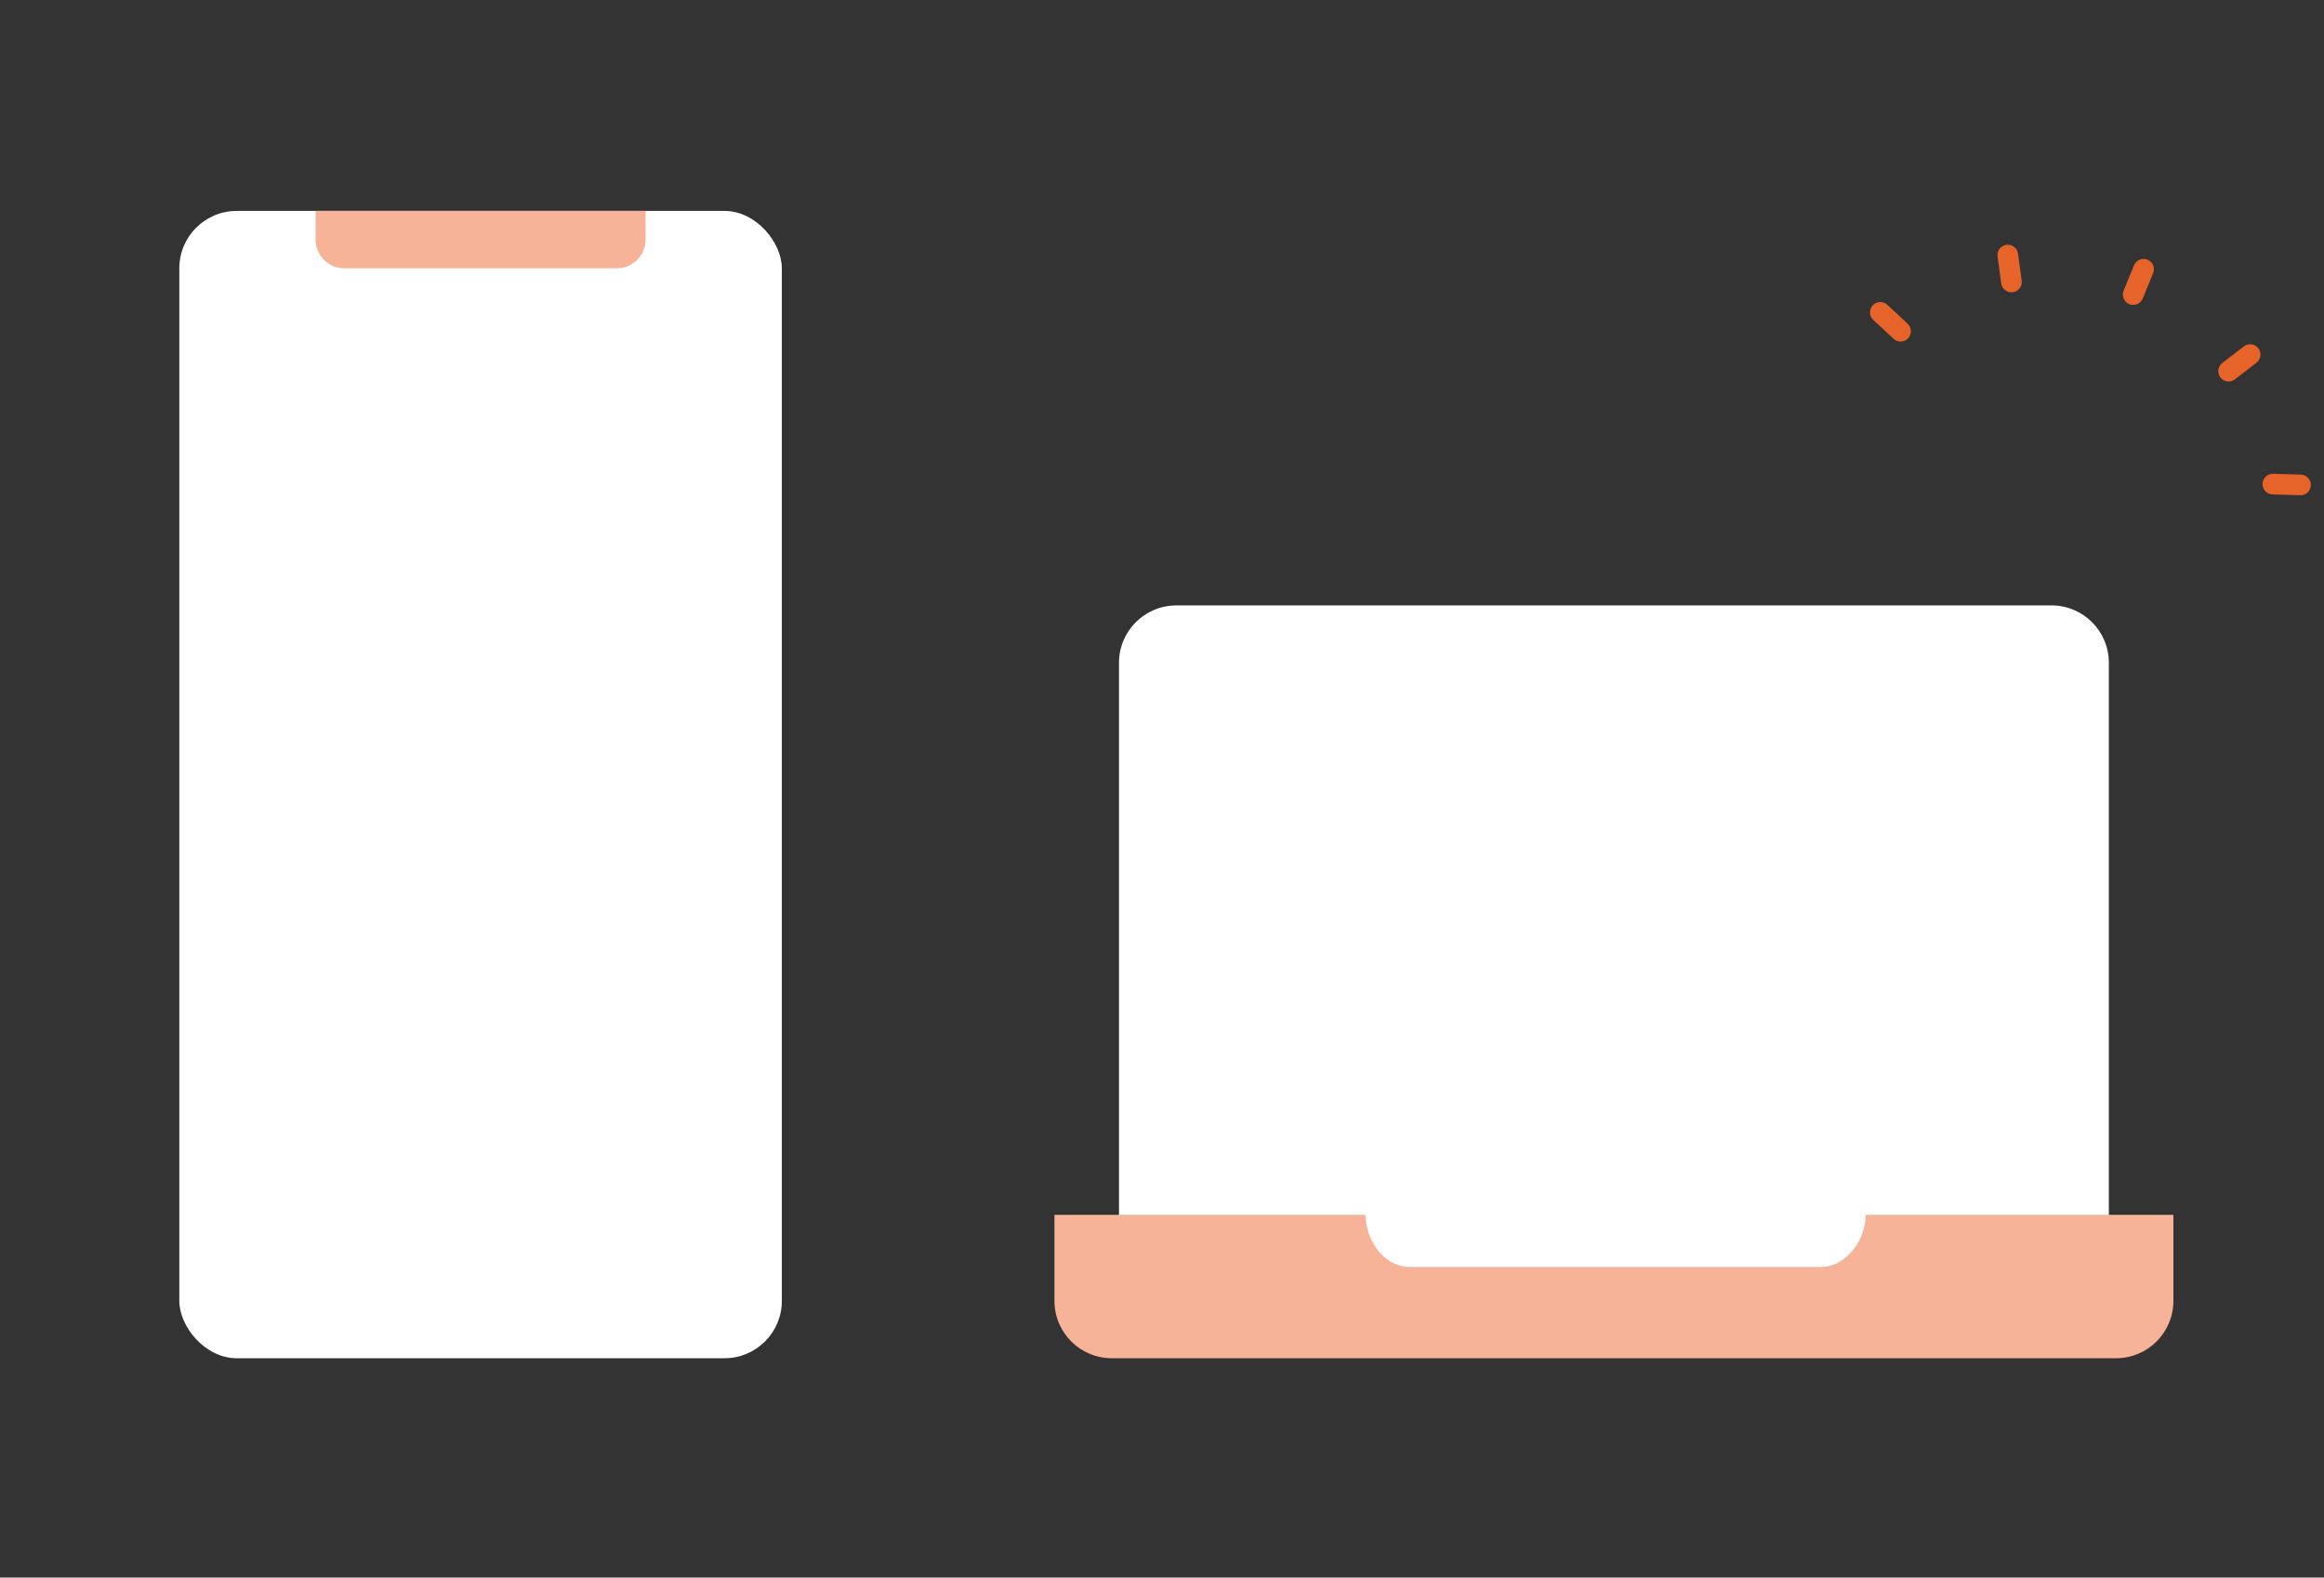 <?xml version="1.0" encoding="UTF-8"?><svg id="b" xmlns="http://www.w3.org/2000/svg" width="324" height="220" viewBox="0 0 324 220"><rect x="0" y="0" width="324" height="220" fill="#333333" stroke="none"/><defs><style>.d{fill:none;}.e,.f{fill:#fff;}.g{fill:#e6632a;}.h{fill:#f7b398;}.h,.f{fill-rule:evenodd;}</style></defs><g id="c"><g><rect class="e" x="25" y="29.414" width="84" height="160" rx="8" ry="8"/><path class="h" d="M44,29.414h46v3.999c0,2.209-1.791,4-4,4H48c-2.209,0-4-1.791-4-4v-3.999Z"/><path class="f" d="M164.004,84.427h122c4.418,0,8,3.581,8,7.999v86H156.004V92.427c0-4.418,3.582-7.999,8-7.999Z"/><path class="h" d="M147.004,169.414h156v12c0,4.418-3.582,8-8,8H155.004c-4.418,0-8-3.582-8-8v-12Z"/><path class="f" d="M190.219,161.741h69.44l.129,7.473c.071,4.128-2.575,7.474-5.909,7.474h-57.364c-3.335,0-6.096-3.346-6.167-7.474l-.129-7.473Z"/><path class="f" d="M190.563,161.414h69.44l.129,7.473c.071,4.128-2.575,7.474-5.909,7.474h-57.364c-3.335,0-6.096-3.346-6.167-7.474l-.129-7.473Z"/><path class="g" d="M296.847,42.417c-.736-.302-1.087-1.143-.785-1.879l1.453-3.538c.302-.736,1.143-1.087,1.879-.785s1.087,1.143,.785,1.879l-1.453,3.538c-.302,.736-1.143,1.087-1.879,.785Z"/><path class="g" d="M279.881,40.66c-.46-.189-.809-.611-.881-1.138l-.512-3.759c-.107-.788,.445-1.513,1.232-1.621,.788-.107,1.513,.444,1.621,1.232l.512,3.759c.107,.788-.445,1.513-1.232,1.621-.26,.035-.514-.001-.74-.094Z"/><path class="g" d="M310.15,53.091c-.226-.093-.432-.245-.592-.453-.485-.63-.367-1.534,.263-2.019l3.006-2.314c.63-.485,1.534-.368,2.019,.263,.485,.63,.367,1.534-.263,2.019l-3.006,2.314c-.422,.325-.967,.379-1.427,.191Z"/><path class="g" d="M264.42,47.525c-.156-.064-.303-.157-.433-.278l-2.824-2.628c-.582-.542-.615-1.453-.073-2.035,.542-.582,1.453-.615,2.035-.073l2.824,2.628c.582,.542,.615,1.453,.073,2.035-.42,.452-1.063,.572-1.601,.351Z"/><path class="g" d="M316.323,68.841c-.539-.221-.911-.759-.892-1.375,.024-.795,.687-1.42,1.482-1.396l3.856,.116c.794,.024,1.42,.687,1.396,1.482-.024,.795-.687,1.42-1.482,1.396l-3.856-.116c-.178-.005-.348-.043-.504-.107Z"/><rect class="d" width="324" height="220"/></g></g></svg>